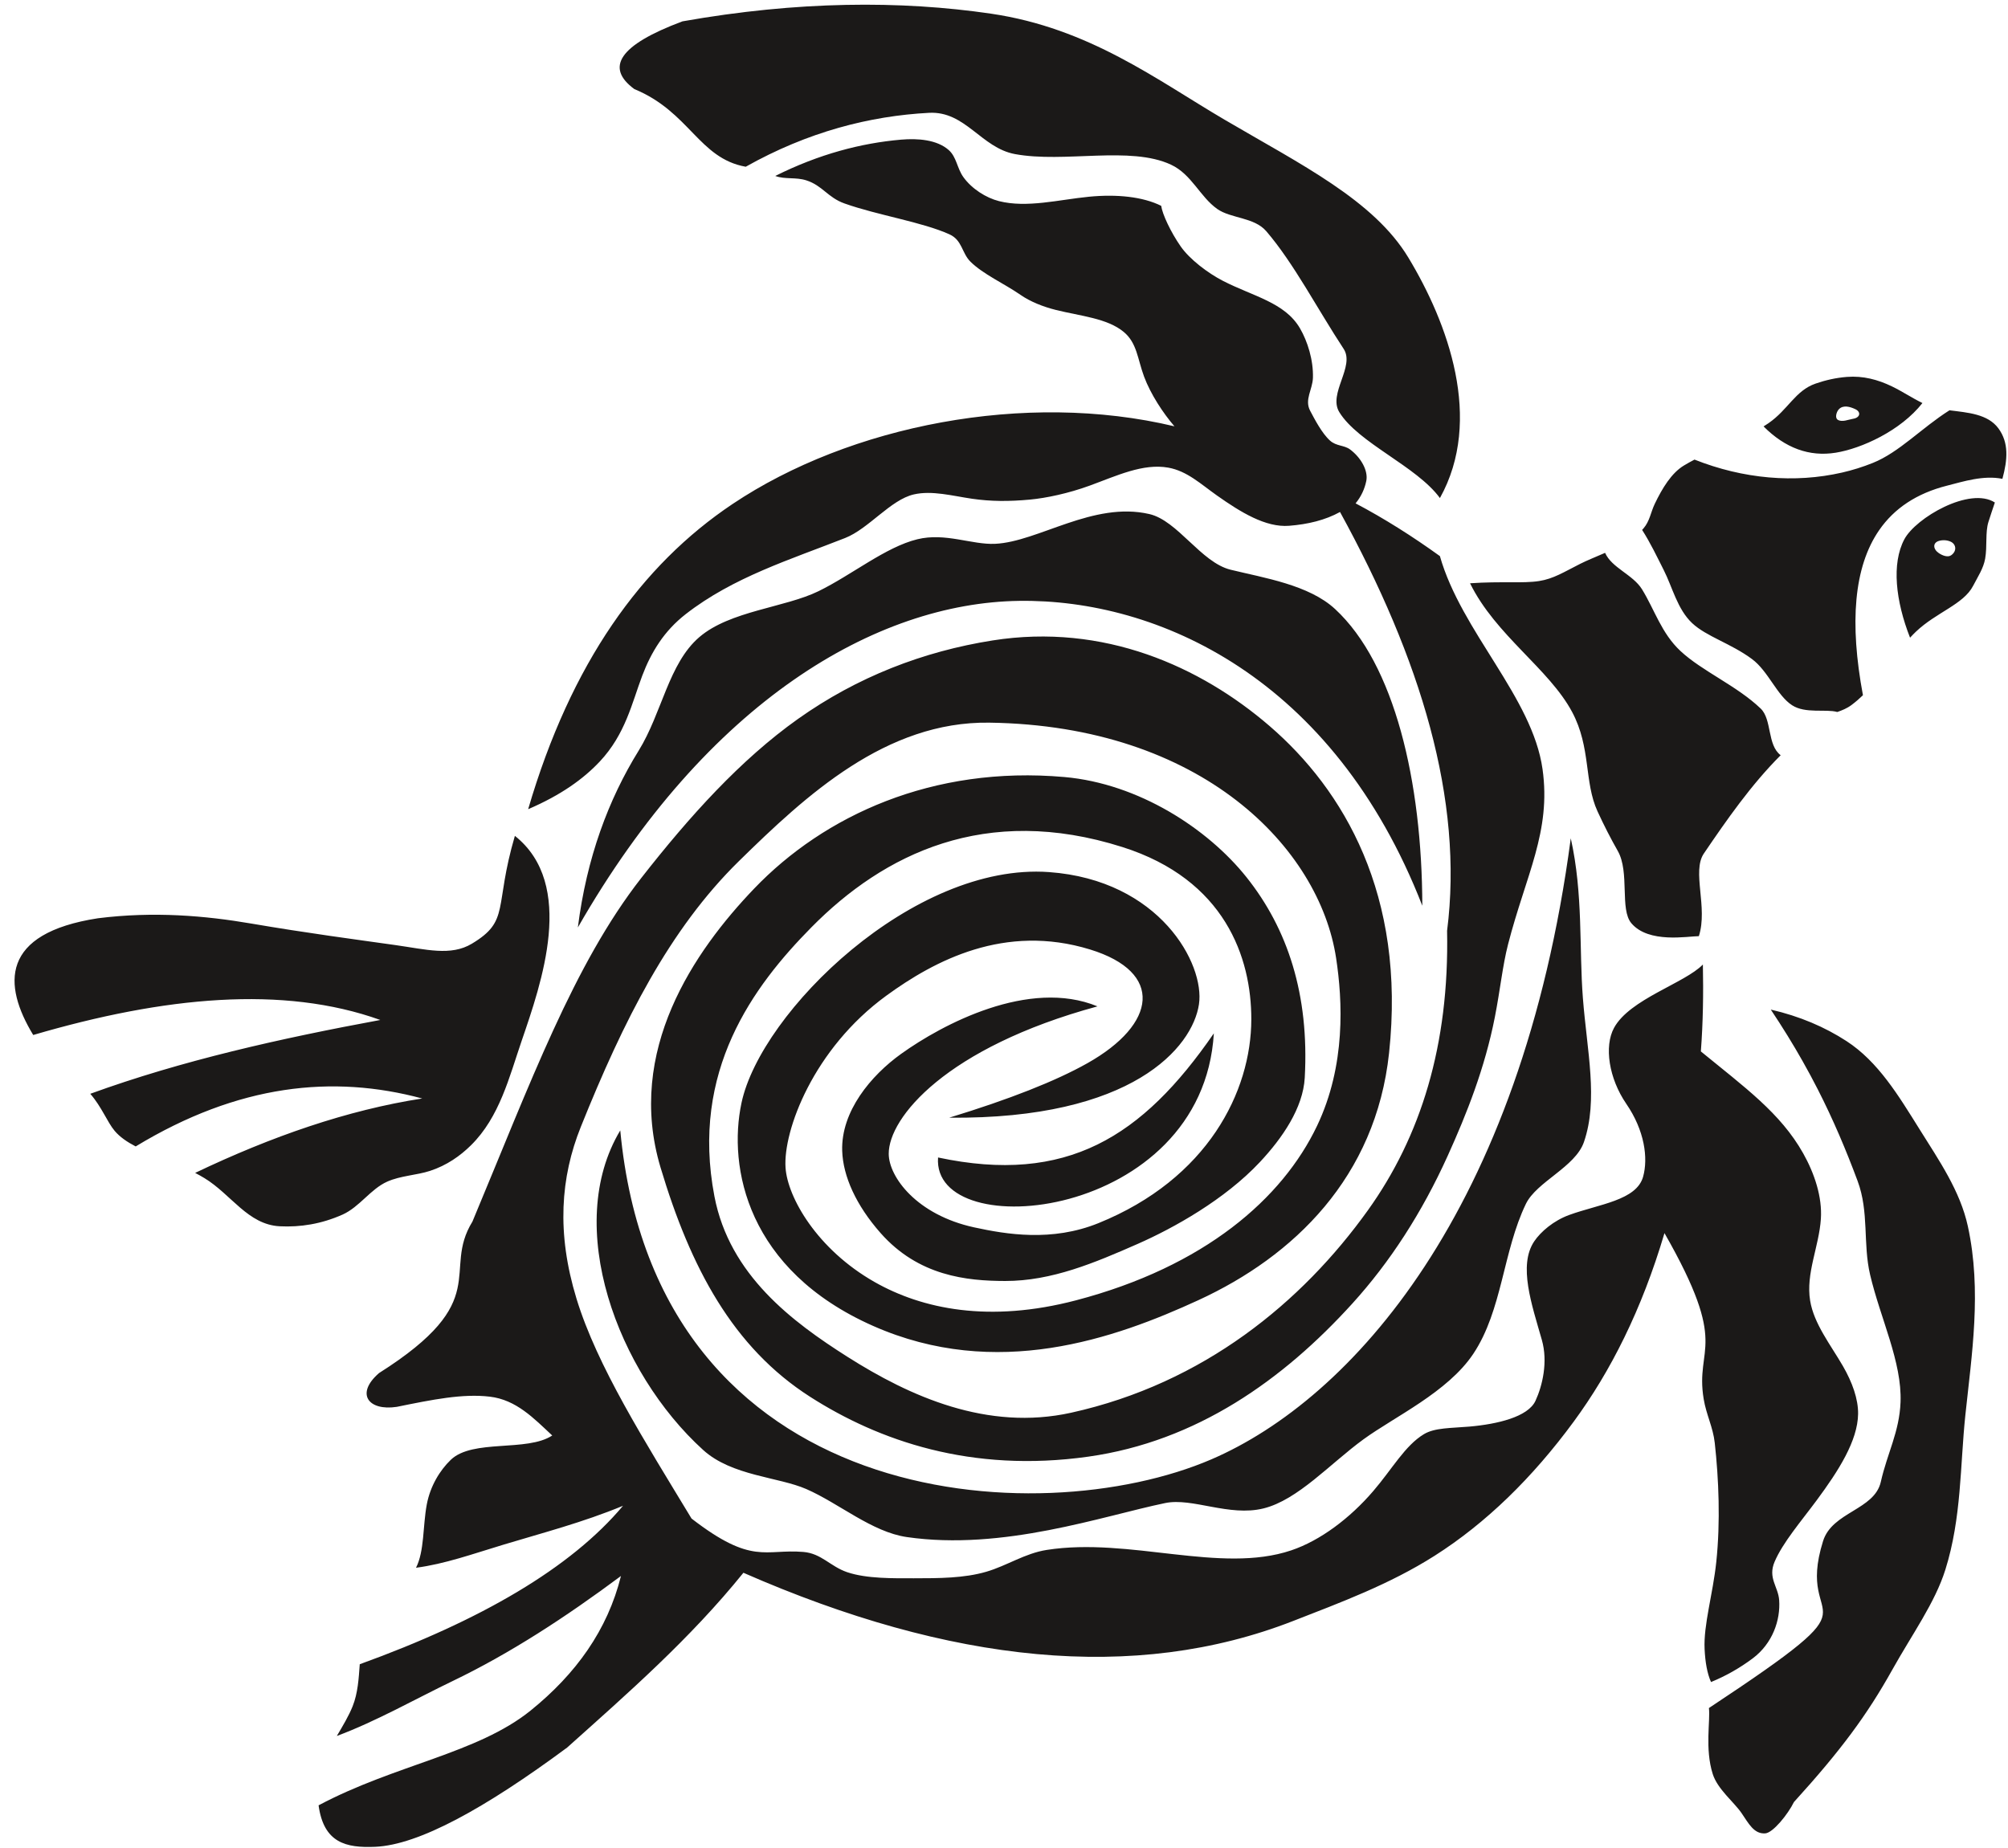 <?xml version="1.0" encoding="UTF-8"?><svg xmlns="http://www.w3.org/2000/svg" xmlns:xlink="http://www.w3.org/1999/xlink" height="121.3" preserveAspectRatio="xMidYMid meet" version="1.0" viewBox="41.4 80.5 131.8 121.3" width="131.8" zoomAndPan="magnify"><g id="change1_1"><path d="m63.885 160.23c1.127-0.511 1.829-1.67 2.931-2.164 0.869-0.389 1.931-0.42 2.806-0.705 1.101-0.359 1.984-0.982 2.696-1.686 1.874-1.851 2.509-4.475 3.318-6.838 1.299-3.794 3.583-10.273-0.44-13.469-1.383 4.717-0.295 5.564-2.827 7.081-1.378 0.826-2.991 0.374-5.023 0.088-2.611-0.368-5.847-0.795-9.458-1.413-3.025-0.517-6.386-0.808-10.055-0.347-6.418 0.988-6.251 4.374-4.252 7.663 8.616-2.526 16.404-3.271 22.783-0.986-6.576 1.217-13.022 2.658-19.038 4.846 0.753 0.866 1.117 1.86 1.599 2.432 0.34 0.404 0.82 0.731 1.381 1.024 6.743-4.09 12.948-4.723 18.807-3.148-4.912 0.761-9.886 2.489-14.904 4.885 0.208 0.108 0.412 0.223 0.612 0.344 1.752 1.064 2.852 3.054 4.941 3.16 1.35 0.069 2.739-0.15 4.124-0.768zm89.288-16.42c0.039 1.898 0.012 3.799-0.133 5.708 2.871 2.354 5.225 4.04 6.715 6.688 0.748 1.329 1.258 2.874 1.163 4.303-0.123 1.837-0.999 3.577-0.705 5.372 0.248 1.517 1.349 2.905 2.149 4.287 0.622 1.075 1.011 2.175 0.999 3.142-0.023 1.772-1.292 3.749-2.717 5.672-1.04 1.403-2.224 2.774-2.763 4.035-0.457 1.071 0.236 1.629 0.299 2.521 0.092 1.303-0.424 2.846-1.749 3.833-0.83 0.618-1.738 1.14-2.724 1.543-0.254-0.57-0.379-1.305-0.421-2.158-0.078-1.597 0.544-3.609 0.767-5.727 0.278-2.639 0.161-5.443-0.101-7.817-0.113-1.026-0.555-1.84-0.726-2.872-0.585-3.524 1.752-3.326-2.574-10.895-1.495 5.049-3.544 9.089-5.955 12.372-2.718 3.701-5.766 6.667-9.127 8.805-2.966 1.886-6.206 3.078-9.268 4.275-10.415 4.071-22.521 2.797-36.106-3.156-3.499 4.339-7.611 7.929-11.569 11.473-5.395 3.994-9.744 6.393-12.599 6.516-1.924 0.083-3.38-0.26-3.717-2.723 5.038-2.678 10.424-3.401 13.919-6.223 2.971-2.399 5.049-5.287 5.929-8.832-3.601 2.681-7.271 5.082-11.08 6.912-2.372 1.14-4.993 2.632-7.57 3.59 0.397-0.669 0.787-1.323 1.037-1.948 0.346-0.864 0.4-1.831 0.468-2.761 7.954-2.879 13.846-6.311 17.28-10.401-2.629 1.09-5.349 1.798-7.819 2.544-2.035 0.614-3.886 1.28-5.768 1.524 0.556-1.102 0.439-2.72 0.704-4.145 0.226-1.214 0.862-2.252 1.576-2.939 1.439-1.384 5.005-0.503 6.66-1.598-1.217-1.135-2.362-2.344-4.098-2.549-1.791-0.211-3.761 0.193-6.106 0.669-1.863 0.283-2.735-0.856-1.164-2.218 7.578-4.794 4.088-6.63 6.131-9.945 3.812-9.117 6.65-16.883 11.076-22.546 3.184-4.073 6.528-7.776 10.293-10.449 3.885-2.757 8.211-4.431 12.772-5.152 7.305-1.154 13.651 1.715 18.174 5.612 4.863 4.189 8.961 11.08 7.85 21.468-0.873 8.163-6.259 13.345-12.501 16.22-5.508 2.536-13.276 5.278-21.37 1.695-8.265-3.659-9.534-10.407-8.634-14.638 1.274-5.987 11.296-15.793 20.182-15.151 7.271 0.525 10.243 6.035 9.844 8.682-0.425 2.818-4.359 7.556-16.393 7.441 3.956-1.209 6.977-2.4 9.063-3.572 4.588-2.579 5.031-5.981 0.185-7.47-5.601-1.721-10.207 0.724-13.378 3.034-4.787 3.488-6.777 8.867-6.612 11.292 0.132 1.945 2.064 5.352 5.843 7.501 3.131 1.78 7.531 2.697 13.226 1.202 8.45-2.219 13.545-6.688 15.817-11.45 1.901-3.984 1.674-8.228 1.252-11.012-1.092-7.211-8.79-15.26-22.762-15.457-6.778-0.096-12.023 4.76-16.439 9.092-4.556 4.47-7.572 10.462-10.375 17.442-1.33 3.312-1.601 6.967-0.283 11.278 1.353 4.427 4.464 9.328 7.55 14.432 3.99 3.085 4.814 1.982 7.342 2.193 1.182 0.098 1.767 0.95 2.865 1.326 1.284 0.439 3.075 0.403 4.384 0.403 1.649-7.9e-4 3.299-4e-3 4.752-0.428 1.365-0.398 2.537-1.21 3.973-1.434 5.456-0.852 11.39 1.592 16.043 0.03 1.918-0.644 3.872-2.126 5.383-3.888 1.252-1.458 2.087-2.991 3.331-3.741 0.714-0.43 1.793-0.393 2.978-0.496 1.848-0.161 3.855-0.637 4.343-1.692 0.457-0.989 0.83-2.555 0.419-3.997-0.659-2.313-1.564-4.891-0.501-6.472 0.424-0.631 1.272-1.359 2.296-1.732 1.955-0.712 4.417-0.952 4.851-2.511 0.341-1.225 0.097-3.034-1.101-4.78-1.15-1.677-1.466-3.777-0.808-4.989 1.027-1.892 4.65-2.934 5.836-4.163zm9.865-35.821c0.468-0.076 0.527-0.449 0.141-0.63-0.35-0.164-0.803-0.297-1.089 0.015-0.153 0.167-0.261 0.553-0.07 0.677 0.285 0.185 0.683-7e-3 1.018-0.062zm5.638 8.015c0.242-0.069 0.523-0.054 0.752 0.048 0.378 0.168 0.432 0.629 0.036 0.9-0.226 0.155-0.583 8e-3 -0.809-0.147-0.382-0.262-0.41-0.679 0.02-0.801zm-30.785 2.785c1.675 3.409 5.182 5.607 6.7 8.449 1.247 2.335 0.777 4.587 1.667 6.523 0.427 0.928 0.873 1.796 1.327 2.594 0.799 1.405 0.117 3.836 0.896 4.751 1.138 1.338 3.687 0.85 4.428 0.846 0.607-1.889-0.473-4.249 0.328-5.426 1.502-2.208 3.091-4.499 5.042-6.451-0.895-0.672-0.563-2.344-1.312-3.063-1.562-1.498-3.84-2.45-5.263-3.776-1.256-1.17-1.696-2.708-2.527-4.054-0.594-0.963-1.991-1.407-2.423-2.392-0.595 0.261-1.173 0.489-1.629 0.719-1.069 0.539-1.755 0.985-2.703 1.132-1.074 0.167-2.452 4e-3 -4.532 0.147zm24.103 8.449c0.321-0.111 0.637-0.236 0.94-0.463 0.264-0.198 0.511-0.413 0.745-0.639-0.884-4.734-0.607-8.417 1.067-10.838 0.986-1.426 2.457-2.414 4.46-2.92 1.052-0.266 2.379-0.698 3.627-0.446 0.345-1.266 0.428-2.372-0.26-3.31-0.698-0.953-2.023-1.037-3.214-1.189-1.848 1.171-3.29 2.754-5.029 3.454-0.668 0.269-1.342 0.478-2.022 0.634-3.11 0.711-6.478 0.419-9.684-0.852-0.24 0.125-0.473 0.254-0.696 0.389-0.815 0.492-1.418 1.483-1.916 2.523-0.261 0.545-0.325 1.129-0.739 1.607-0.029 0.033-0.058 0.065-0.088 0.097 0.55 0.857 0.973 1.757 1.418 2.634 0.573 1.128 0.89 2.564 1.863 3.483 0.93 0.879 2.558 1.339 3.934 2.363 1.071 0.797 1.633 2.385 2.628 3.029 0.878 0.569 2.203 0.23 2.967 0.443zm5.588-20.282c-0.68-0.332-1.329-0.77-2.012-1.098-0.912-0.438-1.878-0.699-2.938-0.617-0.715 0.055-1.396 0.209-2.059 0.438-1.346 0.466-1.794 1.705-3.096 2.603-0.103 0.071-0.21 0.14-0.321 0.209 1.426 1.427 3.004 2.003 4.733 1.726 1.685-0.27 4.26-1.435 5.695-3.26zm-0.811 15.404c0.127-0.138 0.256-0.271 0.389-0.398 1.335-1.271 3.12-1.784 3.751-3.007 0.308-0.596 0.678-1.143 0.79-1.781 0.144-0.82-2.7e-4 -1.726 0.215-2.412 0.138-0.439 0.283-0.864 0.422-1.276-1.639-1.061-5.196 1.004-5.944 2.419-0.845 1.599-0.569 4.047 0.377 6.454zm-53.337 24.2c-4.489-1.85-10.18 1.179-12.881 3.115-1.987 1.424-3.955 3.778-3.873 6.369 0.053 1.661 0.905 3.568 2.517 5.394 2.491 2.823 5.654 3.146 8.184 3.15 3.053 4e-3 5.879-1.195 8.701-2.437 2.369-1.043 5.714-2.912 8.013-5.367 1.474-1.573 2.836-3.549 2.946-5.539 0.302-5.461-1.123-9.774-3.823-13.161-2.536-3.182-7.073-6.146-11.952-6.577-8.657-0.765-15.778 2.535-20.367 7.326-3.925 4.097-8.438 10.637-6.142 18.305 1.966 6.566 4.743 11.81 9.829 15.06 4.488 2.868 10.553 5.008 18.25 3.921 7.106-1.003 12.778-5.035 17.326-10.047 2.47-2.722 4.566-5.951 6.268-9.713 1.242-2.745 2.432-5.74 3.09-9.098 0.35-1.785 0.505-3.37 0.865-4.769 1.176-4.568 2.84-7.404 2.264-11.502-0.664-4.723-5.33-9.027-6.737-13.985-1.805-1.302-3.647-2.466-5.534-3.463 0.369-0.45 0.593-0.944 0.702-1.469 0.138-0.667-0.344-1.534-1.067-2.071-0.392-0.291-0.897-0.204-1.314-0.58-0.539-0.486-1.015-1.417-1.302-1.955-0.39-0.73 0.157-1.398 0.181-2.165 0.036-1.158-0.352-2.396-0.851-3.251-0.993-1.702-3.077-2.096-5.056-3.115-1.001-0.515-2.187-1.42-2.77-2.256-0.663-0.951-1.208-2.128-1.283-2.669-1.207-0.6-2.911-0.776-4.749-0.596-1.957 0.192-4.066 0.75-5.897 0.287-0.851-0.215-1.791-0.809-2.342-1.582-0.413-0.58-0.442-1.314-0.957-1.77-0.771-0.682-2.026-0.779-3.133-0.683-2.616 0.228-5.379 0.947-8.253 2.383 0.647 0.24 1.342 0.065 2.037 0.289 1.066 0.342 1.403 1.124 2.504 1.516 2.175 0.775 5.099 1.215 6.895 2.029 0.84 0.381 0.803 1.225 1.373 1.791 0.833 0.828 2.209 1.433 3.297 2.187 0.625 0.434 1.471 0.775 2.318 0.985 1.617 0.402 3.361 0.541 4.445 1.439 0.879 0.728 0.909 1.782 1.339 2.937 0.43 1.155 1.258 2.412 1.994 3.262-9.786-2.338-21.303-0.057-29.005 5.099-5.99 4.01-10.606 10.436-13.417 20.034 2.159-0.926 3.635-1.995 4.697-3.125 1.692-1.802 2.113-3.846 2.791-5.637 0.598-1.58 1.446-2.945 2.852-4.041 3.111-2.426 6.887-3.59 10.463-4.998 1.549-0.61 2.983-2.509 4.509-2.862 1.19-0.275 2.539 0.096 3.804 0.281 1.265 0.185 2.446 0.185 3.814 0.059 1.066-0.098 2.534-0.409 3.916-0.913 1.776-0.648 3.512-1.482 5.17-1.185 1.236 0.221 2.143 1.087 3.202 1.833 1.547 1.09 3.186 2.105 4.727 1.984 1.241-0.098 2.374-0.371 3.344-0.906 5.285 9.634 8.126 18.877 7.027 27.489 0.151 7.504-1.731 13.512-5.199 18.351-4.319 6.028-10.774 11.361-19.473 13.286-5.504 1.218-10.588-1.067-14.684-3.668-3.615-2.295-7.742-5.365-8.733-10.531-1.58-8.232 2.549-13.798 6.364-17.663 4.752-4.815 11.422-8.123 20.413-5.27 6.739 2.138 8.467 7.265 8.462 11.309-6e-3 4.73-2.855 10.473-10.038 13.381-3.057 1.237-6.042 0.734-8.151 0.276-3.768-0.818-5.603-3.308-5.61-4.828-0.011-2.372 3.761-6.973 13.697-9.678zm-10.462 9.921c-0.434 5.803 17.366 4.146 18.102-8.148-4.688 6.798-9.656 9.945-18.102 8.148zm41.53-20.95c-3.251 24.512-14.462 36.831-23.582 40.762-11.359 4.895-36.455 3.402-38.807-21.589-3.757 6.261-0.2 15.862 5.443 20.979 1.881 1.706 4.936 1.762 6.773 2.565 2.144 0.937 4.3 2.816 6.588 3.149 6.324 0.919 12.871-1.386 16.965-2.232 1.789-0.37 4.187 0.909 6.448 0.353 2.26-0.556 4.383-2.946 6.562-4.534 2.042-1.489 5.536-3.098 7.214-5.618 1.902-2.856 1.94-6.715 3.45-9.839 0.704-1.457 3.244-2.417 3.81-4.06 0.952-2.769 0.202-5.966-0.069-9.454-0.254-3.276 0.026-6.808-0.794-10.481zm-65.173 5.854c0.577-4.581 2.017-8.422 3.992-11.611 1.528-2.467 1.964-5.721 3.981-7.451 2.017-1.73 5.615-1.936 7.818-3.013 2.199-1.075 4.414-2.905 6.496-3.412 1.837-0.448 3.57 0.368 5.094 0.3 2.831-0.125 6.448-2.812 10.137-1.952 1.856 0.432 3.389 3.176 5.327 3.652 2.197 0.54 5.135 0.988 6.856 2.58 3.91 3.617 5.71 11.324 5.727 19.477-5.843-15-17.379-20.14-26.469-20.012-9.378 0.132-20.456 6.581-28.96 21.441zm74.238 51.238c11.867-7.85 5.562-4.8 7.495-10.964 0.603-1.922 3.375-2.037 3.791-3.888 0.425-1.888 1.217-3.27 1.294-5.226 0.103-2.64-1.321-5.488-1.997-8.366-0.482-2.052-0.058-4.109-0.821-6.156-0.76-2.039-1.588-4.003-2.614-6.014-0.314-0.616-0.647-1.236-1.002-1.863-0.619-1.095-1.307-2.213-2.082-3.374 1.903 0.439 3.548 1.146 4.966 2.067 2.087 1.354 3.421 3.587 4.795 5.784 1.291 2.064 2.67 4.059 3.173 6.37 0.927 4.255 0.252 8.442-0.166 12.424-0.345 3.29-0.242 6.723-1.31 10.122-0.684 2.179-2.18 4.234-3.495 6.589-1.645 2.945-3.354 5.264-6.445 8.666-0.391 0.8-1.373 2.019-1.882 2.054-0.74 0.051-1.084-0.64-1.559-1.335-0.492-0.72-1.569-1.561-1.886-2.556-0.529-1.658-0.151-3.52-0.252-4.333zm-17.653-79.429c-1.535-2.097-5.356-3.608-6.605-5.64-0.75-1.219 1.045-3.002 0.283-4.157-1.692-2.568-3.276-5.628-5.08-7.724-0.789-0.917-2.326-0.827-3.215-1.456-1.142-0.809-1.673-2.269-3.033-2.906-2.68-1.254-6.997-0.095-10.242-0.696-2.22-0.411-3.251-2.835-5.64-2.709-3.895 0.205-7.962 1.249-12.033 3.539-3.083-0.55-3.683-3.602-7.312-5.098-1.907-1.402-1.044-2.878 3.161-4.446 7.538-1.337 14.311-1.377 20.261-0.502 6.44 0.947 10.871 4.347 15.314 6.955 5.036 2.956 9.791 5.287 12.067 9.052 2.592 4.289 4.943 10.636 2.073 15.789z" fill="#1b1918" fill-rule="evenodd"/></g></svg>